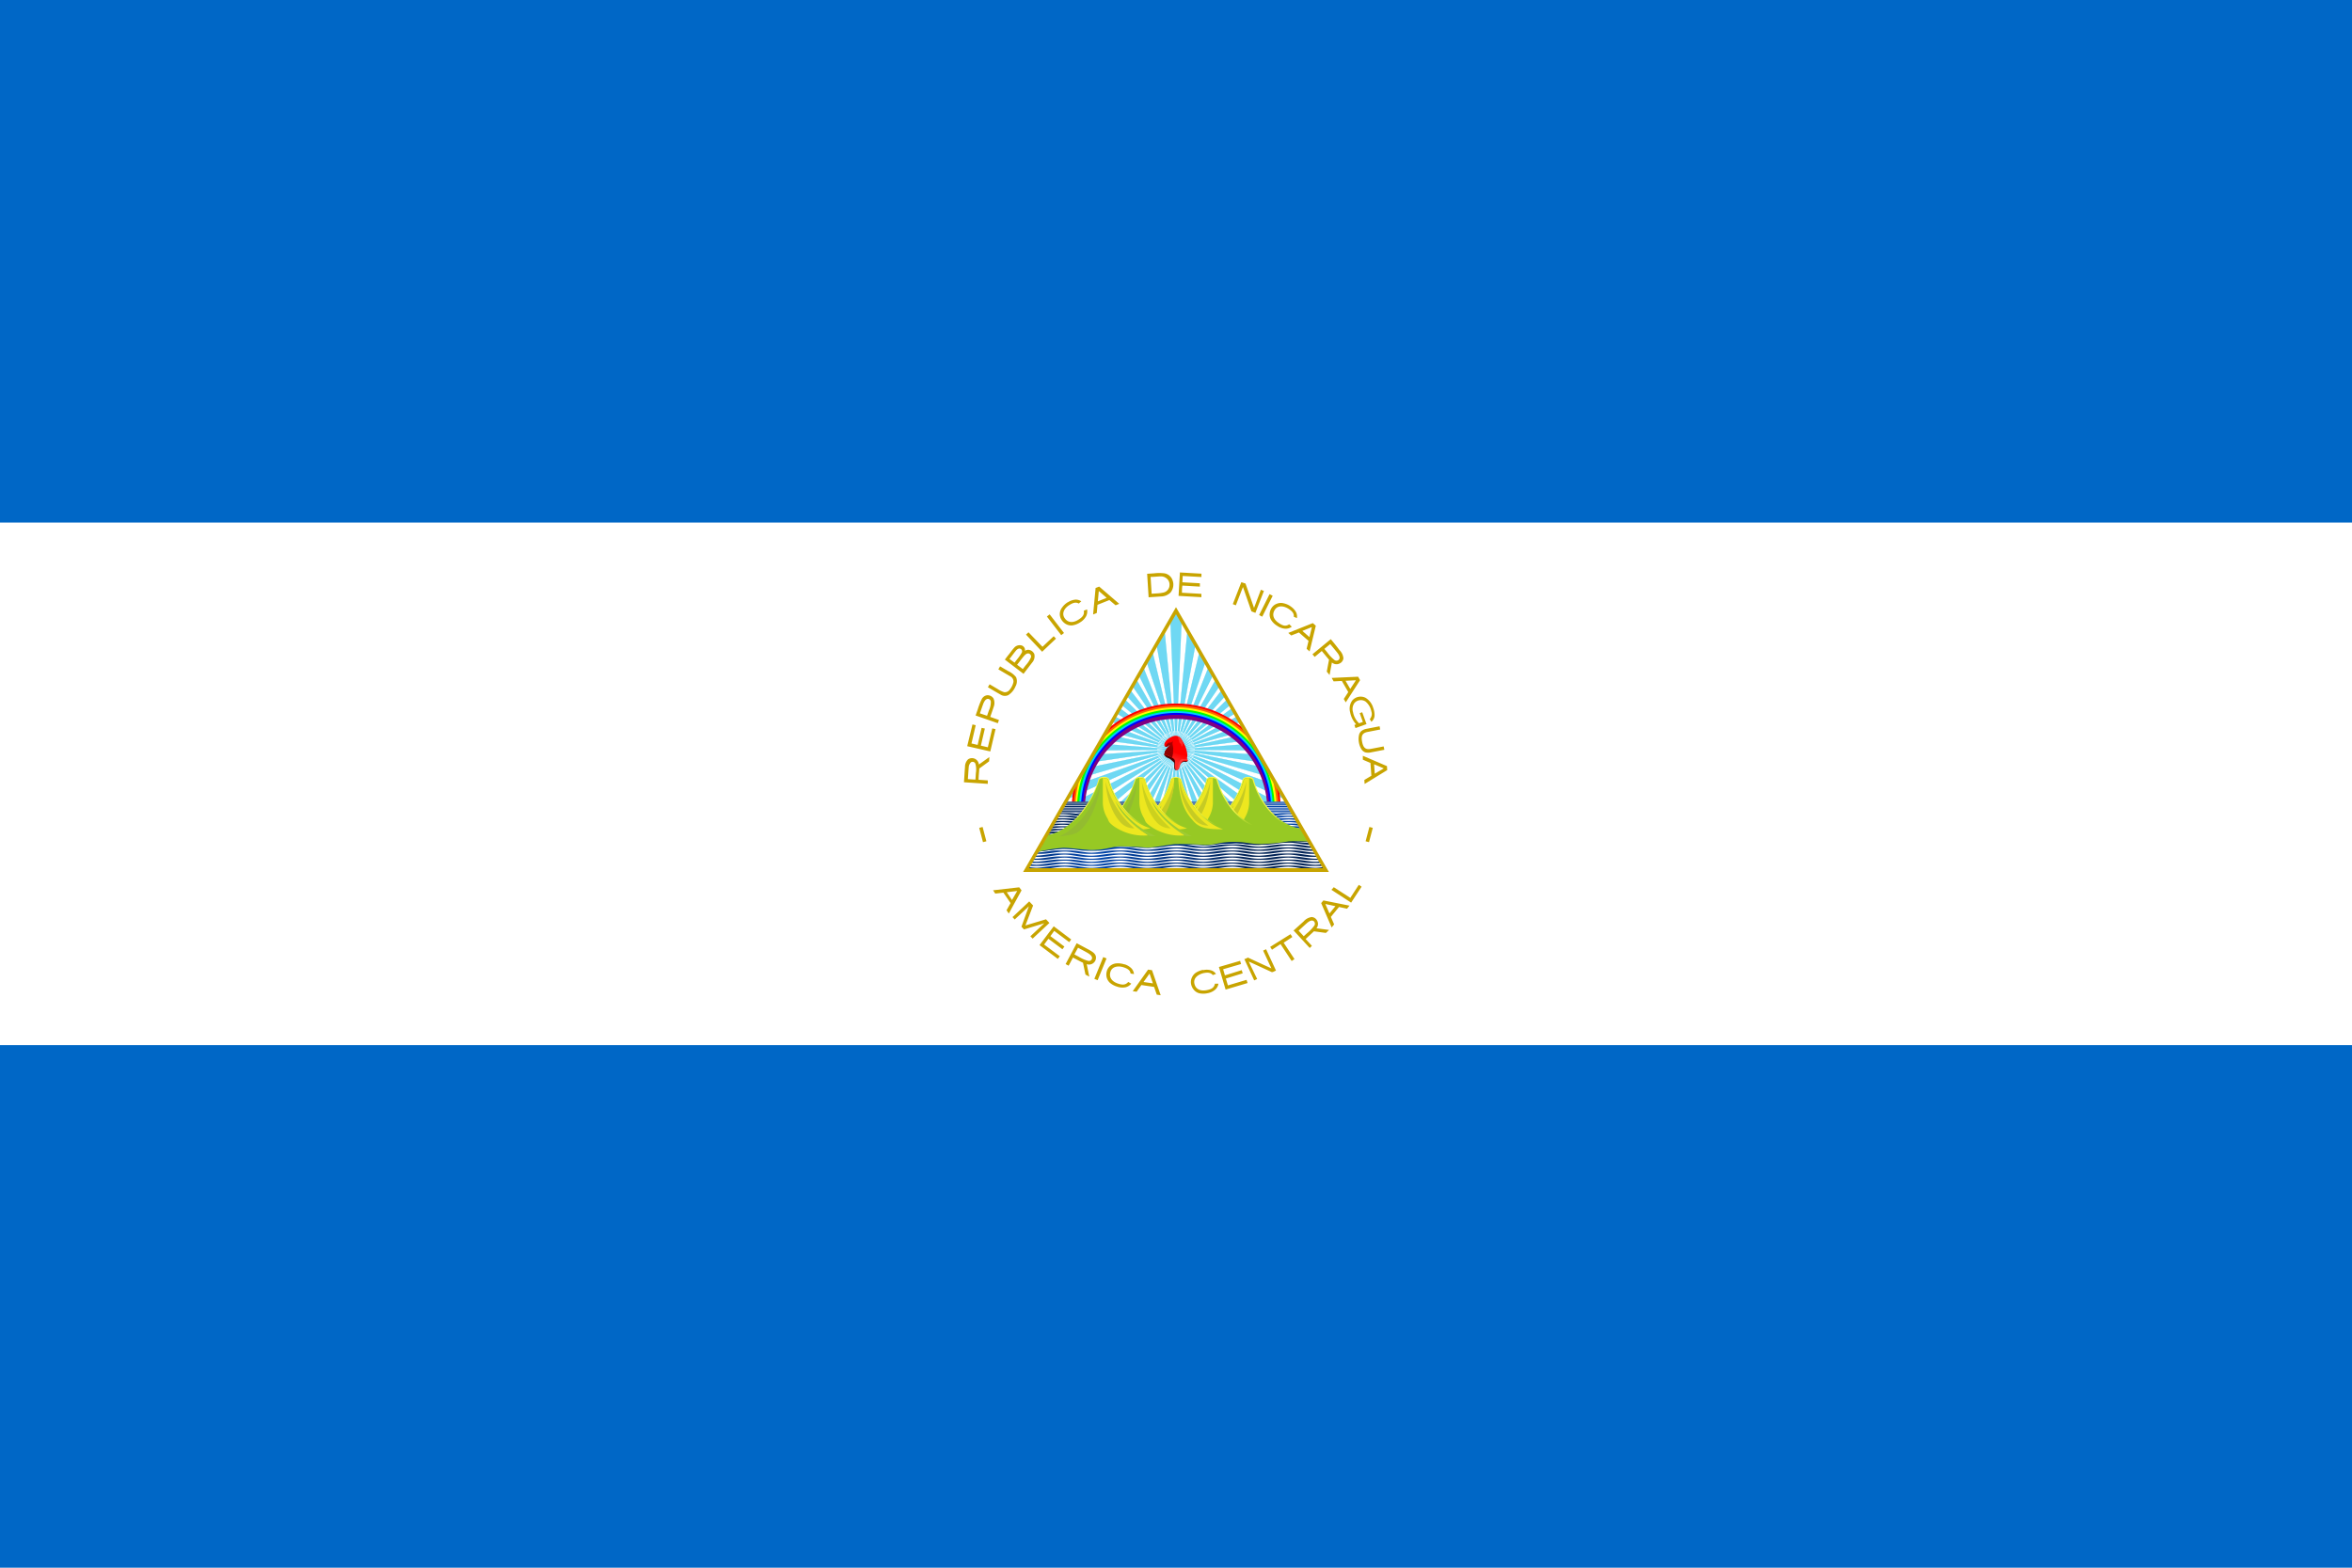 <svg id="Layer_1" data-name="Layer 1" xmlns="http://www.w3.org/2000/svg" xmlns:xlink="http://www.w3.org/1999/xlink" viewBox="0 0 450 300"><defs><style>.cls-1{fill:none;}.cls-2{fill:#0067c6;}.cls-3{fill:#fff;}.cls-4{fill:#c8a400;}.cls-5{clip-path:url(#clip-path);}.cls-10,.cls-11,.cls-12,.cls-13,.cls-14,.cls-15,.cls-16,.cls-17,.cls-18,.cls-19,.cls-20,.cls-21,.cls-22,.cls-23,.cls-24,.cls-25,.cls-26,.cls-27,.cls-28,.cls-29,.cls-30,.cls-31,.cls-32,.cls-6,.cls-7,.cls-8,.cls-9{fill:#17c0eb;stroke:#17c0eb;isolation:isolate;opacity:0.62;}.cls-6{stroke-width:0.06px;}.cls-7{stroke-width:0.06px;}.cls-8{stroke-width:0.06px;}.cls-9{stroke-width:0.06px;}.cls-10{stroke-width:0.06px;}.cls-11{stroke-width:0.06px;}.cls-12{stroke-width:0.06px;}.cls-13{stroke-width:0.06px;}.cls-14{stroke-width:0.06px;}.cls-15{stroke-width:0.06px;}.cls-16{stroke-width:0.06px;}.cls-17{stroke-width:0.06px;}.cls-18{stroke-width:0.06px;}.cls-19{stroke-width:0.06px;}.cls-20{stroke-width:0.06px;}.cls-21{stroke-width:0.06px;}.cls-22{stroke-width:0.06px;}.cls-23{stroke-width:0.06px;}.cls-24{stroke-width:0.06px;}.cls-25{stroke-width:0.06px;}.cls-26{stroke-width:0.06px;}.cls-27{stroke-width:0.06px;}.cls-28{stroke-width:0.06px;}.cls-29{stroke-width:0.06px;}.cls-30{stroke-width:0.06px;}.cls-31{stroke-width:0.06px;}.cls-32{stroke-width:0.06px;}.cls-33{fill:red;}.cls-34{fill:#f60;}.cls-35{fill:#ff0;}.cls-36{fill:lime;}.cls-37{fill:#0cf;}.cls-38{fill:blue;}.cls-39{fill:purple;}.cls-40{fill:#510000;}.cls-41{fill:url(#linear-gradient);}.cls-42{fill:#ff2a2a;}.cls-43{fill:url(#linear-gradient-2);}.cls-44{fill:#910000;}.cls-45{fill:#ff3a3a;}.cls-46{fill:url(#linear-gradient-3);}.cls-47{fill:url(#linear-gradient-4);}.cls-48{fill:url(#linear-gradient-5);}.cls-49{fill:url(#linear-gradient-6);}.cls-50{fill:url(#linear-gradient-7);}.cls-51{fill:url(#linear-gradient-8);}.cls-52{fill:url(#linear-gradient-9);}.cls-53{fill:url(#linear-gradient-10);}.cls-54{fill:url(#linear-gradient-11);}.cls-55{fill:url(#linear-gradient-12);}.cls-56{fill:url(#linear-gradient-13);}.cls-57{fill:#97c924;}.cls-58{fill:#ede71f;}.cls-59{fill:#c6cb24;}.cls-60{fill:#9ecb34;}.cls-61{fill:url(#linear-gradient-14);}.cls-62{fill:url(#linear-gradient-15);}.cls-63{fill:url(#linear-gradient-16);}.cls-64{fill:#93bc30;}.cls-65{fill:#ccd11e;}.cls-66{fill:url(#linear-gradient-17);}.cls-67{fill:url(#linear-gradient-18);}.cls-68{fill:url(#linear-gradient-19);}.cls-69{fill:url(#linear-gradient-20);}.cls-70{fill:url(#linear-gradient-21);}.cls-71{fill:url(#linear-gradient-22);}.cls-72{fill:url(#linear-gradient-23);}.cls-73{fill:url(#linear-gradient-24);}.cls-74{fill:url(#linear-gradient-25);}.cls-75{fill:url(#linear-gradient-26);}.cls-76{fill:url(#linear-gradient-27);}.cls-77{clip-path:url(#clip-path-2);}.cls-78{stroke:#fcd116;stroke-width:126px;}.cls-79{stroke:#000;stroke-width:90px;}</style><clipPath id="clip-path"><polygon class="cls-1" points="225 116.87 196.33 166.52 253.66 166.52 225 116.87"/></clipPath><linearGradient id="linear-gradient" x1="224.76" y1="-2083.18" x2="225.61" y2="-2080.65" gradientTransform="matrix(1, 0, 0, -1, 0, -1938)" gradientUnits="userSpaceOnUse"><stop offset="0" stop-color="#510000"/><stop offset="0.3" stop-color="#8a0000"/><stop offset="1" stop-color="#a00"/></linearGradient><linearGradient id="linear-gradient-2" x1="224.72" y1="-2083.76" x2="225.38" y2="-2082" gradientTransform="matrix(1, 0, 0, -1, 0, -1938)" gradientUnits="userSpaceOnUse"><stop offset="0" stop-color="#ff2a2a"/><stop offset="1" stop-color="red"/></linearGradient><linearGradient id="linear-gradient-3" x1="200.03" y1="-2097.91" x2="285.48" y2="-2097.91" gradientTransform="matrix(1, 0, 0, -1, 0, -1938)" gradientUnits="userSpaceOnUse"><stop offset="0" stop-color="#025"/><stop offset="0.5" stop-color="#04a"/><stop offset="1" stop-color="#025"/></linearGradient><linearGradient id="linear-gradient-4" x1="200.03" y1="-2098.52" x2="285.48" y2="-2098.52" gradientTransform="matrix(1, 0, 0, -1, 0, -1939.11)" xlink:href="#linear-gradient-3"/><linearGradient id="linear-gradient-5" x1="200.03" y1="-2099.14" x2="285.48" y2="-2099.14" gradientTransform="matrix(1, 0, 0, -1, 0, -1940.23)" xlink:href="#linear-gradient-3"/><linearGradient id="linear-gradient-6" x1="200.03" y1="-2099.75" x2="285.48" y2="-2099.75" gradientTransform="matrix(1, 0, 0, -1, 0, -1941.34)" xlink:href="#linear-gradient-3"/><linearGradient id="linear-gradient-7" x1="200.03" y1="-2100.36" x2="285.48" y2="-2100.36" gradientTransform="matrix(1, 0, 0, -1, 0, -1942.46)" xlink:href="#linear-gradient-3"/><linearGradient id="linear-gradient-8" x1="200.03" y1="-2100.98" x2="285.48" y2="-2100.98" gradientTransform="matrix(1, 0, 0, -1, 0, -1943.57)" xlink:href="#linear-gradient-3"/><linearGradient id="linear-gradient-9" x1="200.03" y1="-2101.59" x2="285.48" y2="-2101.59" gradientTransform="matrix(1, 0, 0, -1, 0, -1944.69)" xlink:href="#linear-gradient-3"/><linearGradient id="linear-gradient-10" x1="200.03" y1="-2102.2" x2="285.48" y2="-2102.2" gradientTransform="matrix(1, 0, 0, -1, 0, -1945.8)" xlink:href="#linear-gradient-3"/><linearGradient id="linear-gradient-11" x1="200.03" y1="-2102.82" x2="285.48" y2="-2102.82" gradientTransform="matrix(1, 0, 0, -1, 0, -1946.92)" xlink:href="#linear-gradient-3"/><linearGradient id="linear-gradient-12" x1="200.03" y1="-2092.51" x2="285.48" y2="-2092.51" xlink:href="#linear-gradient-3"/><linearGradient id="linear-gradient-13" x1="237.81" y1="-2093.27" x2="237.81" y2="-2095.94" gradientTransform="matrix(1, 0, 0, -1, 0, -1938)" gradientUnits="userSpaceOnUse"><stop offset="0" stop-color="#f5f549"/><stop offset="1" stop-color="#97c924"/></linearGradient><linearGradient id="linear-gradient-14" x1="246.25" y1="-2093.27" x2="246.25" y2="-2095.94" gradientTransform="matrix(1, 0, 0, -1, -15.34, -1938)" xlink:href="#linear-gradient-13"/><linearGradient id="linear-gradient-15" x1="224.99" y1="-2093.27" x2="224.99" y2="-2095.94" xlink:href="#linear-gradient-13"/><linearGradient id="linear-gradient-16" x1="216.32" y1="-2093.27" x2="216.32" y2="-2095.94" xlink:href="#linear-gradient-13"/><linearGradient id="linear-gradient-17" x1="224.81" y1="-2093.27" x2="224.81" y2="-2095.94" gradientTransform="matrix(1, 0, 0, -1, -15.43, -1938)" xlink:href="#linear-gradient-13"/><linearGradient id="linear-gradient-18" x1="-3495.76" y1="-982.72" x2="-3495.31" y2="-982.72" gradientTransform="matrix(116.2, 0, 0, -5.85, 406394.9, -5586.27)" xlink:href="#linear-gradient-3"/><linearGradient id="linear-gradient-19" x1="-3498.09" y1="-1443.34" x2="-3497.64" y2="-1443.34" gradientTransform="matrix(126.73, 0, 0, -1.52, 443495.11, -2030.75)" xlink:href="#linear-gradient-3"/><linearGradient id="linear-gradient-20" x1="-3498.09" y1="-1443.81" x2="-3497.64" y2="-1443.81" gradientTransform="matrix(126.73, 0, 0, -1.52, 443495.11, -2032.04)" xlink:href="#linear-gradient-3"/><linearGradient id="linear-gradient-21" x1="-3498.09" y1="-1444.27" x2="-3497.64" y2="-1444.27" gradientTransform="matrix(126.73, 0, 0, -1.52, 443495.11, -2033.33)" xlink:href="#linear-gradient-3"/><linearGradient id="linear-gradient-22" x1="-3498.09" y1="-1444.74" x2="-3497.64" y2="-1444.74" gradientTransform="matrix(126.73, 0, 0, -1.52, 443495.11, -2034.62)" xlink:href="#linear-gradient-3"/><linearGradient id="linear-gradient-23" x1="-3498.09" y1="-1445.21" x2="-3497.64" y2="-1445.21" gradientTransform="matrix(126.73, 0, 0, -1.52, 443495.11, -2035.91)" xlink:href="#linear-gradient-3"/><linearGradient id="linear-gradient-24" x1="-3498.09" y1="-1445.67" x2="-3497.64" y2="-1445.67" gradientTransform="matrix(126.73, 0, 0, -1.52, 443495.11, -2037.19)" xlink:href="#linear-gradient-3"/><linearGradient id="linear-gradient-25" x1="-3498.09" y1="-1446.14" x2="-3497.64" y2="-1446.14" gradientTransform="matrix(126.73, 0, 0, -1.52, 443495.11, -2038.48)" xlink:href="#linear-gradient-3"/><linearGradient id="linear-gradient-26" x1="-3498.09" y1="-1446.6" x2="-3497.64" y2="-1446.6" gradientTransform="matrix(126.73, 0, 0, -1.52, 443495.11, -2039.77)" xlink:href="#linear-gradient-3"/><linearGradient id="linear-gradient-27" x1="-3498.09" y1="-1447.07" x2="-3497.64" y2="-1447.07" gradientTransform="matrix(126.73, 0, 0, -1.52, 443495.11, -2041.06)" xlink:href="#linear-gradient-3"/><clipPath id="clip-path-2"><rect class="cls-1" y="320" width="450" height="300"/></clipPath></defs><path class="cls-2" d="M0,0H450V300H0Z"/><path class="cls-3" d="M0,100H450V200H0Z"/><path class="cls-4" d="M184.5,149.7l4.49.3c0-.22,0-.44,0-.66l-1.76-.12c0-.72.1-1.44.14-2.16l1.87-1.36.05-.83-2,1.43a1.36,1.36,0,0,0-.8-1.11,1.33,1.33,0,0,0-1.27.12,2,2,0,0,0-.59,1.45c-.08,1-.13,2-.2,2.94Zm.68-.61c.06-.74.09-1.48.16-2.22a1.45,1.45,0,0,1,.44-1,.57.57,0,0,1,.83.27,3.92,3.92,0,0,1,.1,1.77l-.08,1.28-1.45-.09Zm-.1-6.29,4.39,1,1-4.27-.62-.14L189,143l-1.33-.31.76-3.27-.62-.14-.76,3.27-1.18-.28.81-3.49-.62-.15-1,4.13Zm1.58-5.88,4.25,1.48.22-.62-1.67-.59c.22-.64.45-1.28.66-1.92a2.1,2.1,0,0,0-.06-1.65,1.39,1.39,0,0,0-1.15-.58,1.35,1.35,0,0,0-1.1.8,13,13,0,0,0-.74,1.91l-.41,1.17Zm.82-.41c.23-.64.44-1.29.68-1.92.16-.33.34-.73.73-.84a.57.57,0,0,1,.68.5,3.81,3.81,0,0,1-.37,1.72l-.35,1Zm1.53-5c.8.47,1.6.95,2.4,1.4a1.54,1.54,0,0,0,1.51.11,3.65,3.65,0,0,0,1.37-1.66,2,2,0,0,0,.11-1.78,4.16,4.16,0,0,0-1.5-1.15l-1.56-.91-.33.57,2.29,1.34a1.1,1.1,0,0,1,.6,1.07,3.33,3.33,0,0,1-.67,1.42,1.15,1.15,0,0,1-1.11.54,4.83,4.83,0,0,1-1.25-.61l-1.53-.9-.33.56Zm3.24-5.29,3.58,2.73c.55-.72,1.1-1.45,1.66-2.17a1.8,1.8,0,0,0,.4-1.62,1.38,1.38,0,0,0-1.16-.82,1.18,1.18,0,0,0-.63.21.92.92,0,0,0-.71-1.05A1.39,1.39,0,0,0,194,124c-.42.45-.76,1-1.14,1.43l-.58.76Zm.91-.14c.42-.53.81-1.09,1.25-1.61.2-.22.53-.48.85-.31a.54.54,0,0,1,.22.75,8.37,8.37,0,0,1-.88,1.26l-.49.64-1-.73Zm1.45,1.12c.44-.56.85-1.13,1.31-1.67.23-.24.52-.55.89-.48a.59.59,0,0,1,.44.74,5.54,5.54,0,0,1-1,1.52l-.56.73-1.11-.84Zm1.69-5.76,3.09,3.28,2.65-2.51-.44-.46-2.12,2,0,.05,0,0L196.78,121Zm4-3.46,2.74,3.57.53-.42-2.74-3.56Zm4-2.74a3.67,3.67,0,0,0-1.08,1,2.14,2.14,0,0,0-.45,1.18,2.06,2.06,0,0,0,.33,1.2,2.44,2.44,0,0,0,.89.83,2.07,2.07,0,0,0,1.21.22,3.69,3.69,0,0,0,1.47-.58,3.11,3.11,0,0,0,1.12-1.14,2,2,0,0,0,.19-1.33l-.62.25c.16.9-.42,1.33-1.07,1.74-1,.62-2,.58-2.61-.35s0-1.92.92-2.48c.61-.38,1.22-.64,1.79-.28l.49-.43a1.82,1.82,0,0,0-1.15-.32,3.14,3.14,0,0,0-1.43.51Zm5.31-2.65-.47,5,.7-.28.14-1.57h0l2.27-.91,1.19,1,.7-.28-3.84-3.3-.7.28Zm.62.51,1.5,1.3-1.68.68.18-2Zm9.25-3.29.28,4.49,2.43-.16a2.64,2.64,0,0,0,1.76-.75,2.39,2.39,0,0,0,.4-2.33,2,2,0,0,0-1.52-1.34,8.52,8.52,0,0,0-2.08,0l-1.27.08Zm.69.59c.65,0,1.29-.09,1.94-.1a1.66,1.66,0,0,1,1,.32,1.52,1.52,0,0,1,.65,1.4,1.5,1.5,0,0,1-1.1,1.36,7.53,7.53,0,0,1-1.06.16l-1.26.08-.2-3.22Zm5.58-.86-.26,4.49,4.37.25,0-.64-3.72-.21c0-.45,0-.91.08-1.37l3.35.2,0-.64-3.35-.19.06-1.21,3.59.2,0-.64-4.23-.24Zm11.75,1.87-1.63,4.2.58.23,1.29-3.33.07-.17.07.19,1.55,4.46.76.29,1.63-4.19-.58-.23L240,116.15l-.07.17-.07-.19-1.56-4.46Zm6,2.6-2,4-.6-.31,2-4Zm3.4,2a3.72,3.72,0,0,0-1.34-.57,2.13,2.13,0,0,0-1.26.09,2,2,0,0,0-1,.79,2.32,2.32,0,0,0-.38,1.16,2,2,0,0,0,.3,1.19,3.53,3.53,0,0,0,1.14,1.09,3.07,3.07,0,0,0,1.5.55,1.94,1.94,0,0,0,1.29-.38l-.49-.47c-.74.53-1.38.18-2-.24-1-.67-1.35-1.58-.76-2.52s1.76-.75,2.63-.2c.61.4,1.1.84,1,1.52l.6.26a1.83,1.83,0,0,0-.19-1.18,3.21,3.21,0,0,0-1.06-1.09Zm4.28,3.23-4.7,1.88.57.49,1.46-.58h0l1.85,1.61-.37,1.52.57.5,1.19-4.92-.57-.5ZM251,120l-.47,1.92-1.36-1.19L251,120Zm3.58,2.34-3.47,2.86.42.51,1.36-1.13c.47.56.92,1.12,1.39,1.67-.15.76-.29,1.52-.43,2.27l.53.65.45-2.4a1.29,1.29,0,0,0,1.42.22,1.26,1.26,0,0,0,.78-1,2.5,2.5,0,0,0-.75-1.58C255.75,123.69,255.19,123,254.62,122.32Zm-.08.91c.49.6,1,1.19,1.47,1.8.21.32.48.77.23,1.14a.63.63,0,0,1-.92.08,7.29,7.29,0,0,1-1.34-1.43l-.55-.67,1.11-.92Zm5.35,6.25-5.06.23.37.66,1.57-.08h0l1.23,2.13-.86,1.32.38.65,2.74-4.25-.37-.66Zm-.43.68-1.08,1.66-.9-1.56,2-.1Zm3.31,5.28a3.33,3.33,0,0,0-1.47-1.93,2.11,2.11,0,0,0-2.54.52,2.67,2.67,0,0,0-.41,2.23,4.72,4.72,0,0,0,1.16,2.33l-.34.12.21.6,2.11-.76-.82-2.27-.48.17.6,1.68-.72.26a3.9,3.9,0,0,1-1.16-2.14,1.94,1.94,0,0,1,.31-1.78,1.63,1.63,0,0,1,2.07-.25,3.25,3.25,0,0,1,1.13,1.91,1.46,1.46,0,0,1-.26,1.41c-.1.08.06.18.09.27l.17.29a1.59,1.59,0,0,0,.61-1.26,4,4,0,0,0-.26-1.4Zm1.29,3.51-2.51.49a2.23,2.23,0,0,0-1.05.44,1.39,1.39,0,0,0-.46.84,3.51,3.51,0,0,0,0,1.35v0a3.52,3.52,0,0,0,.47,1.27,1.42,1.42,0,0,0,.73.61,2.39,2.39,0,0,0,1.14,0l2.52-.49-.13-.64-2.45.47c-1.11.22-1.48-.36-1.67-1.35v0c-.2-1-.07-1.66,1-1.88l2.46-.48-.13-.64Zm1.39,7.66-4.66-2,0,.75,1.45.62h0l.18,2.45-1.35.81.06.76,4.32-2.65-.05-.75Zm-.68.43-1.7,1-.13-1.81,1.83.78ZM188,158.25l-.65.17.72,2.74.65-.17Zm74,0,.65.17-.72,2.74-.65-.17ZM195,169.8l-5,.57.42.63,1.56-.18h0l1.37,2-.77,1.37.43.63,2.44-4.44Zm-.38.7-1,1.73-1-1.49Zm2.3,2-3.2,3,.42.46,2.71-2.53-1.42,3.91.49.52,3.88-1.18-2.66,2.49.43.45,3.21-3-.65-.7-3.94,1.18,1.47-3.82Zm4.68,4.77-2.71,3.59,3.5,2.64.38-.51-3-2.24.82-1.1,2.68,2,.38-.51-2.68-2,.73-1,2.87,2.15.38-.51-3.38-2.55Zm4.4,3.22-2.12,4,.58.31.83-1.56c.64.34,1.27.69,1.92,1,.15.75.31,1.51.47,2.26l.73.39-.49-2.39a1.3,1.3,0,0,0,1.4-.33,1.28,1.28,0,0,0,.34-1.19c-.16-.58-.74-.89-1.22-1.18l-2.44-1.3Zm.28.88c.67.37,1.37.71,2,1.1.31.21.7.5.66.92a.6.6,0,0,1-.76.48,6.71,6.71,0,0,1-1.8-.79l-.82-.44.69-1.27Zm4.8,1.78-1.7,4.17.63.25,1.7-4.16Zm4.06,1.4a3.89,3.89,0,0,0-1.44-.2,2.16,2.16,0,0,0-1.2.41,2,2,0,0,0-.71,1,2.37,2.37,0,0,0-.07,1.21,2.13,2.13,0,0,0,.6,1.07,3.7,3.7,0,0,0,1.39.76,3.08,3.08,0,0,0,1.59.14,2,2,0,0,0,1.14-.7l-.58-.33c-.59.7-1.29.53-2,.3-1.13-.39-1.73-1.18-1.4-2.24s1.51-1.18,2.49-.87c.69.23,1.28.52,1.36,1.2l.65.1a1.85,1.85,0,0,0-.49-1.09,3.15,3.15,0,0,0-1.31-.78Zm4.52,1-2.94,4.13.75.1.91-1.28h0l2.43.36.51,1.48.75.11-1.66-4.79Zm.28.76.64,1.87-1.79-.26,1.15-1.61Zm10.27-.72a4,4,0,0,0-1.36.52,2.15,2.15,0,0,0-.83,1,2,2,0,0,0-.13,1.23,2.34,2.34,0,0,0,.54,1.09,2,2,0,0,0,1,.64,3.65,3.65,0,0,0,1.58,0,3.08,3.08,0,0,0,1.46-.66,1.91,1.91,0,0,0,.65-1.17h-.67c-.17.9-.86,1.1-1.62,1.25-1.17.21-2.08-.18-2.31-1.27s.74-1.76,1.75-2c.71-.14,1.37-.16,1.77.38l.61-.23a1.77,1.77,0,0,0-1-.7,3,3,0,0,0-1.52,0Zm3-.54,1.28,4.32,4.2-1.25-.19-.61-3.57,1.06-.39-1.31,3.22-1-.18-.61-3.22,1-.34-1.17,3.43-1-.18-.61Zm4.86-1.53,1.89,4.09.57-.26L238.91,184c1.46.66,2.91,1.34,4.36,2,.1.08.19,0,.29,0l.57-.27-1.89-4.08-.57.26,1.58,3.4c-1.5-.67-3-1.37-4.48-2.06l-.74.34Zm4.95-2.32.35.54,1.61-1.06.06,0,0,.05,2.09,3.17.54-.36-2.09-3.17,0,0,.07,0,1.61-1.06-.35-.54Zm4.52-3.1,3.05,3.31L251,181l-1.2-1.3c.53-.5,1.07-1,1.59-1.48l2.29.31.61-.57-2.42-.32a1.29,1.29,0,0,0,.15-1.43,1.26,1.26,0,0,0-1.06-.72,2.47,2.47,0,0,0-1.54.84l-2,1.8Zm.92,0c.57-.52,1.13-1.06,1.72-1.56.3-.23.74-.52,1.12-.3a.64.64,0,0,1,.14.92,7.61,7.61,0,0,1-1.36,1.42l-.64.58Zm4.32-5.27,2,4.65.48-.58-.63-1.44h0l1.56-1.9,1.53.34.48-.59-5-1-.48.58Zm.79.16,1.93.42-1.14,1.39-.79-1.81Zm1.17-2.71,3.77,2.45,2-3.05-.54-.35-1.59,2.44,0,.07,0,0-3.19-2.06Z"/><g class="cls-5"><path class="cls-3" d="M225,116.88l-14.17,24.54-6.93,12h42.21L239.48,142,225,116.88Z"/><g id="d"><g id="c"><path class="cls-6" d="M225,116.88l-1.06,1.84L225,143.46l1.06-24.74Z"/><path class="cls-3" d="M225,139.86h-.06l.06,1.4.06-1.4Z"/></g><g id="c-2" data-name="c"><path class="cls-7" d="M250.28,135.25l-2.08-.44L225,143.46l23.86-6.64Z"/><path class="cls-3" d="M228.42,142.35l0-.06-1.31.49,1.35-.37Z"/></g><g id="c-3" data-name="c"><path class="cls-8" d="M240.62,165l-.22-2.11L225,143.46l13.68,20.64Z"/><path class="cls-3" d="M227.11,146.37l0,0-.87-1.09.77,1.16Z"/></g><g id="c-4" data-name="c"><path class="cls-8" d="M209.38,165l1.94-.86L225,143.46l-15.4,19.39Z"/><path class="cls-3" d="M222.89,146.37l.05,0,.77-1.16-.87,1.09Z"/></g><g id="c-5" data-name="c"><path class="cls-7" d="M199.72,135.25l1.42,1.57L225,143.46l-23.2-8.65Z"/><path class="cls-3" d="M221.58,142.35l0,.06,1.35.37-1.31-.49Z"/></g></g><g id="d-2" data-name="d"><g id="c-6" data-name="c"><path class="cls-9" d="M228.7,117.14l-1.31,1.67L225,143.46l4.49-24.35Z"/><path class="cls-3" d="M225.5,139.9h-.06l-.13,1.4.25-1.38Z"/></g><g id="c-7" data-name="c"><path class="cls-10" d="M251.17,138.85l-2-.73L225,143.46l24.55-3.25Z"/><path class="cls-3" d="M228.54,142.84v-.06l-1.37.3,1.39-.18Z"/></g><g id="c-8" data-name="c"><path class="cls-11" d="M237.48,166.93l.07-2.12L225,143.46l10.68,22.34Z"/><path class="cls-3" d="M226.69,146.64l.05,0L226,145.4l.6,1.26Z"/></g><g id="c-9" data-name="c"><path class="cls-11" d="M206.54,162.58l2-.59L225,143.46l-17.95,17.06Z"/><path class="cls-3" d="M222.5,146.05l.05,0,.93-1.05-1,1Z"/></g><g id="c-10" data-name="c"><path class="cls-10" d="M201.11,131.81l1.19,1.76,22.7,9.89-21.77-11.8Z"/><path class="cls-3" d="M221.77,141.88l0,.06,1.29.56-1.23-.67Z"/></g></g><g id="d-3" data-name="d"><g id="c-11" data-name="c"><path class="cls-12" d="M232.33,117.91l-1.53,1.48L225,143.46,232.84,120Z"/><path class="cls-3" d="M226,140h-.06l-.32,1.36.44-1.33Z"/></g><g id="c-12" data-name="c"><path class="cls-13" d="M251.56,142.53l-1.87-1L225,143.46l24.76.2Z"/><path class="cls-3" d="M228.59,143.33v-.06l-1.4.11h1.41Z"/></g><g id="c-13" data-name="c"><path class="cls-14" d="M234.09,168.43l.37-2.08L225,143.46l7.47,23.61Z"/><path class="cls-3" d="M226.23,146.84l.06,0-.54-1.3.42,1.34Z"/></g><g id="c-14" data-name="c"><path class="cls-14" d="M204.06,159.82l2.1-.29L225,143.46l-20.15,14.4Z"/><path class="cls-3" d="M222.17,145.67l0,.05,1.07-.91-1.14.82Z"/></g><g id="c-15" data-name="c"><path class="cls-13" d="M203,128.6l.93,1.91,21.1,13-19.92-14.71Z"/><path class="cls-3" d="M222,141.45l0,.05,1.19.73-1.13-.83Z"/></g></g><g id="d-4" data-name="d"><g id="c-16" data-name="c"><path class="cls-15" d="M235.81,119.18l-1.72,1.25-9.09,23,11-22.17Z"/><path class="cls-3" d="M226.46,140.17l-.05,0-.52,1.3.63-1.25Z"/></g><g id="c-17" data-name="c"><path class="cls-16" d="M251.43,146.24,249.72,145,225,143.46l24.49,3.64Z"/><path class="cls-3" d="M228.58,143.84v-.06l-1.4-.09,1.39.21Z"/></g><g id="c-18" data-name="c"><path class="cls-17" d="M230.53,169.46l.65-2-6.18-24,4.11,24.42Z"/><path class="cls-3" d="M225.75,147l.06,0-.35-1.35.23,1.38Z"/></g><g id="c-19" data-name="c"><path class="cls-17" d="M202,156.75h2.13L225,143.46l-22,11.45Z"/><path class="cls-3" d="M221.89,145.26l0,.05,1.18-.75-1.24.65Z"/></g><g id="c-20" data-name="c"><path class="cls-16" d="M205.25,125.68l.66,2L225,143.46l-17.67-17.34Z"/><path class="cls-3" d="M222.33,141.05l0,0,1.08.89-1-1Z"/></g></g><g id="d-5" data-name="d"><g id="c-21" data-name="c"><path class="cls-18" d="M239.08,120.92l-1.87,1L225,143.46,239,123Z"/><path class="cls-3" d="M226.91,140.41l-.06,0-.69,1.22.8-1.16Z"/></g><g id="c-22" data-name="c"><path class="cls-19" d="M250.79,149.89l-1.53-1.47-24.26-5,23.75,7Z"/><path class="cls-3" d="M228.49,144.33v-.06l-1.37-.28,1.34.4Z"/></g><g id="c-23" data-name="c"><path class="cls-20" d="M226.85,170l.93-1.9L225,143.46l.67,24.75Z"/><path class="cls-3" d="M225.25,147.05h.06l-.16-1.39,0,1.4Z"/></g><g id="c-24" data-name="c"><path class="cls-20" d="M200.36,153.42l2.1.29L225,143.46l-23.34,8.28Z"/><path class="cls-3" d="M221.67,144.81l0,.05,1.28-.58-1.33.47Z"/></g><g id="c-25" data-name="c"><path class="cls-19" d="M207.92,123.1l.37,2.09L225,143.46l-15.09-19.63Z"/><path class="cls-3" d="M222.69,140.71l-.05,0,1,1-.85-1.11Z"/></g></g><g id="d-6" data-name="d"><g id="c-26" data-name="c"><path class="cls-21" d="M242.08,123.1l-2,.73L225,143.46l16.72-18.27Z"/><path class="cls-3" d="M227.31,140.71l0,0-.86,1.11,1-1Z"/></g><g id="c-27" data-name="c"><path class="cls-22" d="M249.64,153.42l-1.3-1.68L225,143.46l22.54,10.25Z"/><path class="cls-3" d="M228.33,144.81l0-.06-1.32-.47,1.27.58Z"/></g><g id="c-28" data-name="c"><path class="cls-23" d="M223.15,170l1.18-1.76.67-24.75-2.78,24.61Z"/><path class="cls-3" d="M224.75,147.05h.06l0-1.4-.16,1.39Z"/></g><g id="c-29" data-name="c"><path class="cls-23" d="M199.21,149.89l2,.58,23.75-7-24.26,5Z"/><path class="cls-3" d="M221.51,144.33l0,.06,1.34-.4-1.37.28Z"/></g><g id="c-30" data-name="c"><path class="cls-22" d="M210.92,120.92,211,123l14,20.42-12.21-21.54Z"/><path class="cls-3" d="M223.09,140.41l-.05,0,.8,1.16-.69-1.22Z"/></g></g><g id="d-7" data-name="d"><g id="c-31" data-name="c"><path class="cls-24" d="M244.75,125.68l-2.07.44L225,143.46l19.1-15.77Z"/><path class="cls-3" d="M227.67,141.05l0,0-1,1,1.08-.89Z"/></g><g id="c-32" data-name="c"><path class="cls-25" d="M248,156.75,247,154.91l-22-11.45,20.9,13.29Z"/><path class="cls-3" d="M228.12,145.26l0,0-1.24-.65,1.18.75Z"/></g><g id="c-33" data-name="c"><path class="cls-26" d="M219.47,169.46l1.42-1.58L225,143.46l-6.18,24Z"/><path class="cls-3" d="M224.25,147h.06l.23-1.38-.35,1.35Z"/></g><g id="c-34" data-name="c"><path class="cls-26" d="M198.57,146.24l1.94.86L225,143.46,200.29,145Z"/><path class="cls-3" d="M221.42,143.84v.06l1.39-.21-1.4.09Z"/></g><g id="c-35" data-name="c"><path class="cls-25" d="M214.19,119.18l-.22,2.11,11,22.17-9.09-23Z"/><path class="cls-3" d="M223.54,140.17l-.06,0,.63,1.25-.52-1.3Z"/></g></g><g id="d-8" data-name="d"><g id="c-36" data-name="c"><path class="cls-27" d="M247,128.6l-2.11.15L225,143.46l21.1-13Z"/><path class="cls-3" d="M228,141.45l0,0-1.13.83,1.19-.73Z"/></g><g id="c-37" data-name="c"><path class="cls-28" d="M245.94,159.82l-.79-2L225,143.46l18.84,16.07Z"/><path class="cls-3" d="M227.83,145.67l0,0-1.14-.82,1.07.91Z"/></g><g id="c-38" data-name="c"><path class="cls-29" d="M215.91,168.43l1.63-1.36L225,143.46l-9.46,22.89Z"/><path class="cls-3" d="M223.77,146.84l.06,0,.42-1.34-.54,1.3Z"/></g><g id="c-39" data-name="c"><path class="cls-29" d="M198.44,142.53l1.8,1.13,24.76-.2-24.69-1.92Z"/><path class="cls-3" d="M221.41,143.33v.06h1.4l-1.4-.11Z"/></g><g id="c-40" data-name="c"><path class="cls-28" d="M217.67,117.91l-.51,2.06L225,143.46l-5.8-24.07Z"/><path class="cls-3" d="M224,140l-.06,0,.45,1.33-.33-1.36Z"/></g></g><g id="d-9" data-name="d"><g id="c-41" data-name="c"><path class="cls-30" d="M248.89,131.81l-2.12-.15L225,143.46l22.7-9.89Z"/><path class="cls-3" d="M228.23,141.88l0,0-1.24.67,1.29-.56Z"/></g><g id="c-42" data-name="c"><path class="cls-31" d="M243.46,162.58l-.51-2.06L225,143.46,241.42,162Z"/><path class="cls-3" d="M227.5,146.05l0-.05-1-1,.92,1.05Z"/></g><g id="c-43" data-name="c"><path class="cls-32" d="M212.52,166.93l1.8-1.13L225,143.46l-12.55,21.35Z"/><path class="cls-3" d="M223.31,146.64l.06,0,.6-1.26-.71,1.21Z"/></g><g id="c-44" data-name="c"><path class="cls-32" d="M198.83,138.85l1.62,1.36L225,143.46l-24.18-5.34Z"/><path class="cls-3" d="M221.46,142.84v.06l1.39.18-1.37-.3Z"/></g><g id="c-45" data-name="c"><path class="cls-31" d="M221.3,117.14l-.79,2L225,143.46l-2.39-24.65Z"/><path class="cls-3" d="M224.5,139.9h-.06l.25,1.38-.13-1.4Z"/></g></g><path class="cls-33" d="M225,134.63a19.89,19.89,0,0,0-13,4.84l-6.59,11.43a20.08,20.08,0,0,0-.34,3.71h2.27a17.7,17.7,0,1,1,35.4,0H245a19.77,19.77,0,0,0-.34-3.71L238,139.47A19.89,19.89,0,0,0,225,134.63Z"/><path class="cls-34" d="M225,135a19.57,19.57,0,0,0-13.63,5.51L206,149.89a19.74,19.74,0,0,0-.58,4.72h1.92a17.7,17.7,0,1,1,35.4,0h1.92a19.53,19.53,0,0,0-.58-4.74l-5.41-9.36A19.57,19.57,0,0,0,225,135Z"/><path class="cls-35" d="M225,135.36a19.19,19.19,0,0,0-14.37,6.44l-3.93,6.79a19.58,19.58,0,0,0-.95,6h1.55a17.7,17.7,0,1,1,35.4,0h1.55a19.35,19.35,0,0,0-.95-6l-3.93-6.79A19.19,19.19,0,0,0,225,135.36Z"/><path class="cls-36" d="M225,135.71a18.88,18.88,0,0,0-15.71,8.4L208,146.3a18.87,18.87,0,0,0-1.93,8.31h1.2a17.7,17.7,0,1,1,35.4,0h1.2a18.78,18.78,0,0,0-1.93-8.29l-1.28-2.23A18.87,18.87,0,0,0,225,135.71Z"/><path class="cls-37" d="M225,136.08a18.53,18.53,0,0,0-18.53,18.53h.83a17.7,17.7,0,1,1,35.4,0h.83A18.53,18.53,0,0,0,225,136.08Z"/><path class="cls-38" d="M225,136.43a18.17,18.17,0,0,0-18.17,18.18h.61a17.56,17.56,0,0,1,35.12,0h.62A18.18,18.18,0,0,0,225,136.43Z"/><path class="cls-39" d="M225,136.8a17.81,17.81,0,0,0-17.81,17.81v.33h.36v-.33a17.46,17.46,0,0,1,34.91,0c0,.11,0,.22,0,.33h.36v-.33A17.81,17.81,0,0,0,225,136.8Z"/><path class="cls-40" d="M225.18,144.66c-.29-.06-.55-.22-.8-.27a1,1,0,0,0-.33.93c.12.06.14.16.4.39s.22.35.2.88c0,.23,0,.71.26.76s.42-.16.49-.52a2.13,2.13,0,0,1,.32-.77c.14-.83-.09-1.13-.54-1.4Z"/><path class="cls-33" d="M223.73,142.59c-.27,0-.69.45-.88.21a.66.66,0,0,1,0-.63,2.23,2.23,0,0,1,1-1c1.07-.63,1.75-.43,2.28.48a5.76,5.76,0,0,1,1,2.42c0,.22.13.63-.07.83-.6.63-2.06-.64-2.92-.44-.29.07-.62.28-.89.1s0-.45.12-.59a2.27,2.27,0,0,0,.62-1.42c0-.2,0,.08-.23.09Z"/><path class="cls-41" d="M223.62,142.15c-.49.2-.44.48-.68.71a.52.52,0,0,0,.61-.13,1.24,1.24,0,0,1,.31-.17,3,3,0,0,0-.31.31,2.31,2.31,0,0,0-.6.83,2,2,0,0,0-.17.8,1.24,1.24,0,0,0,.7.56c.91.36,1.09,1.1,2,1.1.72,0,.61-.48,1.19-.38s.77-.31.28-.55a6.35,6.35,0,0,0-2.42,0,10.2,10.2,0,0,1-.06-2c-.05-.79-.28-.84,0-1.48-.26.4-.58.33-.9.37Z"/><path class="cls-42" d="M225.42,140.91a.94.94,0,0,0,0,.27c0,.15.08.31.12.45s.07.26.11.41.18.23.31.33,0,.46.14.48.22-.48.22-.56a1.38,1.38,0,0,0,0-.29c-.06-.14-.13-.27-.19-.4h0a.6.6,0,0,0-.09-.15,1.82,1.82,0,0,0-.35-.39l0,0-.12-.08-.09-.05Z"/><path class="cls-43" d="M225.56,144.33c-.32-.09-.64-.25-.91-.33-.54-.16-1.12-.51-1.52-.36-.14.06-.13.2-.17.41s-.27.59-.07.47,1.12.33,1.4.5a1.11,1.11,0,0,1,.48.46,3,3,0,0,1,0,1c0,.26.06.83.31.9s.49-.15.59-.55A3,3,0,0,1,226,146a.83.83,0,0,1,.6-.38c.25-.05.62.2.62-.1s-.17-.38-.1-.65-.18-.17-.38-.26c-.46-.14-.88-.19-1.21-.27Z"/><path class="cls-44" d="M224.26,145c-.14-.08-1-.67-1.37-.49-.1.06-.14,0-.14-.11a1.93,1.93,0,0,1,.08-.39,1.06,1.06,0,0,1,.23-.48c.31-.26,1,.26,1.4.4,0,.2-.21,1.06-.2,1.07Z"/><path class="cls-45" d="M225.79,146.11c.42-.72.68-.63,1.18-.62.17,0,.21-.14.18-.3-.13.28-.75,0-1.09.12-.71.31-.58,1.7-.91,1.83.35.3.5-.78.64-1Z"/><path class="cls-3" d="M203.9,153.44l-4.48,7.76h51.17l-4.48-7.76Z"/><g id="i"><path id="h" class="cls-46" d="M202.37,159.61a17.72,17.72,0,0,0-2.12.16l-.22.38c1.09-.09,2.11-.29,3.21-.32,1.48,0,2.83.38,4.41.38.68,0,1.36,0,2,0,1.58,0,2.92-.34,4.4-.38s2.84.38,4.42.38c.68,0,1.43,0,2,0,1.58,0,2.92-.34,4.4-.38s2.82.38,4.39.38c.69,0,1.37,0,2.05,0,1.57,0,2.92-.34,4.4-.38s2.83.38,4.41.38c.68,0,1.36,0,2,0,1.58,0,2.92-.34,4.4-.38,1.15,0,2.21.24,3.37.33l-.23-.4a15.58,15.58,0,0,0-2-.15c-.69,0-1.37,0-2.05,0-1.57,0-2.91.34-4.39.38s-2.83-.38-4.4-.38c-.69,0-1.37,0-2,0-1.58,0-2.92.34-4.41.38s-2.82-.38-4.4-.38c-.68,0-1.37,0-2,0-1.58,0-2.92.34-4.4.38s-2.82-.38-4.39-.38c-.69,0-1.37,0-2,0-1.58,0-2.92.34-4.4.38s-2.83-.38-4.41-.38c-.68,0-1.37,0-2,0Z"/><path id="h-2" data-name="h" class="cls-47" d="M202.37,159.11a17.72,17.72,0,0,0-2.12.16l-.22.38c1.09-.09,2.11-.29,3.21-.32,1.48,0,2.83.38,4.41.38.68,0,1.36,0,2,0,1.58,0,2.92-.34,4.4-.38s2.84.38,4.42.38c.68,0,1.43,0,2,0,1.58,0,2.92-.34,4.4-.38s2.82.38,4.39.38c.69,0,1.37,0,2.05,0,1.57,0,2.92-.34,4.4-.38s2.83.38,4.41.38c.68,0,1.36,0,2,0,1.58,0,2.92-.34,4.4-.38,1.15,0,2.21.24,3.37.33l-.23-.4a15.58,15.58,0,0,0-2-.15c-.69,0-1.37,0-2.05,0-1.57,0-2.91.34-4.39.38s-2.83-.38-4.4-.38c-.69,0-1.37,0-2,0-1.58,0-2.92.34-4.41.38s-2.82-.38-4.4-.38c-.68,0-1.37,0-2,0-1.58,0-2.92.34-4.4.38s-2.82-.38-4.39-.38c-.69,0-1.37,0-2,0-1.58,0-2.92.34-4.4.38s-2.83-.38-4.41-.38c-.68,0-1.37,0-2,0Z"/><path id="h-3" data-name="h" class="cls-48" d="M202.37,158.61a17.72,17.72,0,0,0-2.12.16l-.22.38c1.09-.1,2.11-.29,3.21-.32,1.48,0,2.83.37,4.41.37.68,0,1.36,0,2,0,1.58,0,2.92-.33,4.4-.37s2.84.37,4.42.37c.68,0,1.43,0,2,0,1.58,0,2.92-.33,4.4-.37s2.82.37,4.39.37c.69,0,1.37,0,2.05,0,1.57,0,2.92-.33,4.4-.37s2.83.37,4.41.37c.68,0,1.36,0,2,0,1.58,0,2.92-.33,4.4-.37,1.15,0,2.21.23,3.37.33l-.23-.41a17.73,17.73,0,0,0-2-.14c-.69,0-1.37,0-2.05,0-1.57,0-2.91.34-4.39.37s-2.83-.37-4.4-.37c-.69,0-1.37,0-2,0-1.58,0-2.92.34-4.41.37s-2.82-.37-4.4-.37c-.68,0-1.37,0-2,0-1.58,0-2.92.34-4.4.37s-2.82-.37-4.39-.37c-.69,0-1.37,0-2,0-1.58,0-2.92.34-4.4.37s-2.83-.37-4.41-.37c-.68,0-1.37,0-2,0Z"/></g><g id="i-2" data-name="i"><path id="h-4" data-name="h" class="cls-49" d="M202.37,158.11a15.87,15.87,0,0,0-2.12.16l-.22.38c1.09-.1,2.11-.29,3.21-.32,1.48,0,2.83.37,4.41.37.68,0,1.36,0,2,0,1.58,0,2.92-.33,4.4-.37s2.84.37,4.42.37h2c1.58,0,2.92-.33,4.4-.37s2.82.37,4.39.37c.69,0,1.37,0,2.05,0,1.57,0,2.92-.33,4.4-.37s2.83.37,4.41.37c.68,0,1.36,0,2,0,1.58,0,2.92-.33,4.4-.37,1.15,0,2.21.23,3.37.33l-.23-.41a17.73,17.73,0,0,0-2-.14c-.69,0-1.37,0-2.05,0-1.57,0-2.91.34-4.39.37s-2.83-.37-4.4-.37c-.69,0-1.37,0-2,0-1.58,0-2.92.34-4.41.37s-2.82-.37-4.4-.37c-.68,0-1.37,0-2,0-1.58,0-2.92.34-4.4.37s-2.82-.37-4.39-.37c-.69,0-1.37,0-2,0-1.58,0-2.92.34-4.4.37s-2.83-.37-4.41-.37c-.68,0-1.37,0-2,0Z"/><path id="h-5" data-name="h" class="cls-50" d="M202.37,157.61a15.87,15.87,0,0,0-2.12.16l-.22.38c1.09-.1,2.11-.29,3.21-.32,1.48,0,2.83.37,4.41.37.68,0,1.36,0,2,0,1.58,0,2.92-.34,4.4-.37s2.84.37,4.42.37h2c1.58,0,2.92-.34,4.4-.37s2.82.37,4.39.37c.69,0,1.37,0,2.05,0,1.57,0,2.92-.34,4.4-.37s2.83.37,4.41.37c.68,0,1.36,0,2,0,1.58,0,2.92-.34,4.4-.37,1.15,0,2.21.23,3.37.32l-.23-.4a17.73,17.73,0,0,0-2-.14c-.69,0-1.37,0-2.05,0-1.57,0-2.91.33-4.39.37s-2.83-.37-4.4-.37c-.69,0-1.37,0-2,0-1.58,0-2.92.34-4.41.37s-2.82-.37-4.4-.37c-.68,0-1.37,0-2,0-1.58,0-2.92.34-4.4.37s-2.82-.37-4.39-.37c-.69,0-1.37,0-2,0-1.58,0-2.92.34-4.4.37s-2.83-.37-4.41-.37c-.68,0-1.37,0-2,0Z"/><path id="h-6" data-name="h" class="cls-51" d="M202.37,157.11a17.77,17.77,0,0,0-2.12.15l-.22.39c1.09-.1,2.11-.3,3.21-.32,1.48,0,2.83.37,4.41.37.68,0,1.36,0,2,0,1.58,0,2.92-.34,4.4-.37s2.84.37,4.42.37h2c1.58,0,2.92-.34,4.4-.37s2.82.37,4.39.37c.69,0,1.37,0,2.05,0,1.57,0,2.92-.34,4.4-.37s2.83.37,4.41.37c.68,0,1.36,0,2,0,1.58,0,2.92-.34,4.4-.37,1.15,0,2.21.23,3.37.32l-.23-.4a15.61,15.61,0,0,0-2-.14c-.69,0-1.37,0-2.05,0-1.57,0-2.91.33-4.39.37s-2.83-.37-4.4-.37c-.69,0-1.37,0-2,0-1.58,0-2.92.33-4.41.37s-2.82-.37-4.4-.37c-.68,0-1.37,0-2,0-1.58,0-2.92.33-4.4.37s-2.82-.37-4.39-.37c-.69,0-1.37,0-2,0-1.58,0-2.92.33-4.4.37s-2.83-.37-4.41-.37c-.68,0-1.37,0-2,0Z"/></g><g id="i-3" data-name="i"><path id="h-7" data-name="h" class="cls-52" d="M202.37,156.6a17.72,17.72,0,0,0-2.12.16l-.22.38c1.09-.09,2.11-.29,3.21-.32,1.48,0,2.83.38,4.41.38.68,0,1.36,0,2,0,1.58,0,2.92-.34,4.4-.38s2.84.38,4.42.38h2c1.58,0,2.92-.34,4.4-.38s2.82.38,4.39.38c.69,0,1.37,0,2.05,0,1.57,0,2.92-.34,4.4-.38s2.83.38,4.41.38c.68,0,1.36,0,2,0,1.58,0,2.92-.34,4.4-.38,1.15,0,2.21.24,3.37.33l-.23-.4a15.58,15.58,0,0,0-2-.15c-.69,0-1.37,0-2.05,0-1.57,0-2.91.34-4.39.38s-2.83-.38-4.4-.38c-.69,0-1.37,0-2,0-1.58,0-2.92.34-4.41.38s-2.82-.38-4.4-.38c-.68,0-1.37,0-2,0-1.58,0-2.92.34-4.4.38s-2.82-.38-4.39-.38c-.69,0-1.37,0-2,0-1.58,0-2.92.34-4.4.38s-2.83-.38-4.41-.38c-.68,0-1.37,0-2,0Z"/><path id="h-8" data-name="h" class="cls-53" d="M202.37,156.1a17.72,17.72,0,0,0-2.12.16l-.22.38c1.09-.1,2.11-.29,3.21-.32,1.48,0,2.83.38,4.41.38.68,0,1.36,0,2,0,1.58,0,2.92-.34,4.4-.38s2.84.38,4.42.38h2c1.58,0,2.92-.34,4.4-.38s2.82.38,4.39.38c.69,0,1.37,0,2.05,0,1.57,0,2.92-.34,4.4-.38s2.83.38,4.41.38c.68,0,1.36,0,2,0,1.58,0,2.92-.34,4.4-.38,1.15,0,2.21.24,3.37.33l-.23-.4a15.58,15.58,0,0,0-2-.15c-.69,0-1.37,0-2.05,0-1.57,0-2.91.34-4.39.38s-2.83-.38-4.4-.38c-.69,0-1.37,0-2,0-1.58,0-2.92.34-4.41.38s-2.82-.38-4.4-.38c-.68,0-1.37,0-2,0-1.58,0-2.92.34-4.4.38s-2.82-.38-4.39-.38c-.69,0-1.37,0-2,0-1.58,0-2.92.34-4.4.38s-2.83-.38-4.41-.38c-.68,0-1.37,0-2,0Z"/><path id="h-9" data-name="h" class="cls-54" d="M202.37,155.6a15.87,15.87,0,0,0-2.12.16l-.22.38c1.09-.1,2.11-.29,3.21-.32,1.48,0,2.83.37,4.41.37h2c1.58,0,2.92-.33,4.4-.37s2.84.37,4.42.37h2c1.58,0,2.92-.33,4.4-.37s2.82.37,4.39.37h2.05c1.57,0,2.92-.33,4.4-.37s2.83.37,4.41.37h2c1.58,0,2.92-.33,4.4-.37,1.15,0,2.21.23,3.37.33l-.23-.41a17.73,17.73,0,0,0-2-.14c-.69,0-1.37,0-2.05,0-1.57,0-2.91.34-4.39.37s-2.83-.37-4.4-.37c-.69,0-1.37,0-2,0-1.58,0-2.92.34-4.41.37s-2.82-.37-4.4-.37c-.68,0-1.37,0-2,0-1.58,0-2.92.34-4.4.37s-2.82-.37-4.39-.37c-.69,0-1.37,0-2,0-1.58,0-2.92.34-4.4.37s-2.83-.37-4.41-.37c-.68,0-1.37,0-2,0Z"/></g><path class="cls-55" d="M204,153.36l0,.09h42.2l0-.09Zm-.1.17,0,.09h42.4l0-.09h-42.3Zm-.09.15-.09.16h42.66l-.09-.16Zm-.14.25-.11.19h43l-.11-.19Zm-.18.31-.11.2h43.34l-.11-.2Zm-.18.31-.11.19h43.7l-.11-.19Zm-.18.31-.11.2H247l-.11-.2Zm-.19.34-.14.24h44.5l-.14-.24Zm2.92.33c1.55.3,1.7,0,1.7,0Zm36.68,0s.15.3,1.7,0Z"/><g id="k"><path class="cls-56" d="M238.78,148.67c-.77,0-1,.39-1,.39-1.23,4.76-5.31,9.6-10.17,9.6H224v4.84h27.68l-2.78-4.93c-4.37-.65-7.94-5.11-9.07-9.51a1.18,1.18,0,0,0-1-.39Z"/><path class="cls-57" d="M238.78,148.86a1.28,1.28,0,0,0-.69.16c-.12.07-.14.12-.14.13h0a15.11,15.11,0,0,1-3.75,6.61,9.34,9.34,0,0,1-6.57,3.08h-3.46v4.46h27.39L249,158.79a9.8,9.8,0,0,1-5.6-3,15,15,0,0,1-3.75-6.61h0a.44.44,0,0,0-.15-.12,1.28,1.28,0,0,0-.7-.17Z"/><path class="cls-58" d="M238.78,148.86H239c0,1.36,0,3.65,0,4.86a6.16,6.16,0,0,1-.91,2.9c-.25.7-.44.44-1.06,1.29a11.79,11.79,0,0,1-2.31.55,17.81,17.81,0,0,1-4.9.06,10.35,10.35,0,0,0,4.4-2.76,12.34,12.34,0,0,0,1-1.08,15,15,0,0,0,1.35-2c.16-.28.31-.56.45-.85a13.9,13.9,0,0,0,.56-1.33c.06-.15.11-.3.16-.45.1-.3.19-.59.27-.89h0s0-.06.14-.13a.92.92,0,0,1,.26-.11h0a1.61,1.61,0,0,1,.42,0Z"/><path class="cls-59" d="M238.47,149.51c-.18,2.71-1,5.93-3,8a3.49,3.49,0,0,1-2.54,1A17.28,17.28,0,0,0,238.47,149.51Z"/><path class="cls-60" d="M236,154.18c-.45,1.22-2.15,3-4,4.52-.51,0-.79,0-1.26,0,1.11-.1,3.7-2.28,5.24-4.53Z"/></g><g id="k-2" data-name="k"><path class="cls-61" d="M231.88,148.67c-.77,0-1,.39-1,.39-1.24,4.76-5.32,9.6-10.17,9.6h-3.64v4.84h27.68L242,158.57c-4.37-.65-7.94-5.11-9.08-9.51a1.14,1.14,0,0,0-1-.39Z"/><path class="cls-57" d="M231.88,148.86a1.25,1.25,0,0,0-.69.16.39.39,0,0,0-.15.13h0a15.11,15.11,0,0,1-3.75,6.61,9.36,9.36,0,0,1-6.58,3.08h-3.45v4.46h27.38l-2.55-4.52a9.86,9.86,0,0,1-5.61-3,15.11,15.11,0,0,1-3.75-6.61h0s0-.05-.15-.12a1.24,1.24,0,0,0-.69-.17Z"/><path class="cls-58" d="M231.88,148.86h.18c0,1.36,0,3.65,0,4.86a6,6,0,0,1-.9,2.9c-.25.7-.45.44-1.06,1.29a11.79,11.79,0,0,1-2.31.55,17.82,17.82,0,0,1-4.9.06,10.35,10.35,0,0,0,4.4-2.76,14.1,14.1,0,0,0,1-1.08,15.09,15.09,0,0,0,1.36-2c.16-.28.31-.56.45-.85.21-.44.39-.88.56-1.33.06-.15.11-.3.16-.45.1-.3.19-.59.27-.89h0a.39.39,0,0,1,.15-.13.92.92,0,0,1,.26-.11h0a1.69,1.69,0,0,1,.43,0Z"/><path class="cls-59" d="M231.57,149.51c-.19,2.71-1,5.93-3,8a3.51,3.51,0,0,1-2.54,1A17.34,17.34,0,0,0,231.57,149.51Z"/><path class="cls-60" d="M229.12,154.18c-.45,1.22-2.16,3-4,4.52-.52,0-.79,0-1.26,0,1.11-.1,3.7-2.28,5.24-4.53Z"/></g><path class="cls-62" d="M226,149.06c1.23,4.76,5.3,9.6,10.16,9.6h3.64v4.85H210.18v-4.85h3.63c4.86,0,8.94-4.84,10.17-9.6a1.5,1.5,0,0,1,2,0Z"/><path class="cls-57" d="M225,148.86a1.26,1.26,0,0,1,.69.17c.12.07.15.11.15.12h0a15.11,15.11,0,0,0,3.75,6.61,9.36,9.36,0,0,0,6.58,3.08h3.44v4.46H210.37v-4.46h3.45a9.36,9.36,0,0,0,6.57-3.08,15,15,0,0,0,3.75-6.61h0s0-.06.15-.13A1.25,1.25,0,0,1,225,148.86Z"/><path class="cls-58" d="M224.67,148.89l-.11,0h0a1.19,1.19,0,0,0-.26.11c-.11.07-.14.12-.14.13h0c-.08.3-.16.6-.26.89s-.11.3-.17.45a13.9,13.9,0,0,1-.56,1.33c-.14.28-.29.57-.45.85a14.4,14.4,0,0,1-1.35,2,12.34,12.34,0,0,1-1,1.08,10.29,10.29,0,0,1-4.4,2.76,6.46,6.46,0,0,0,2.95-.21,16.17,16.17,0,0,0,2.72-.54,2.67,2.67,0,0,0,.65-1.29,10.73,10.73,0,0,0,1.5-3,12.06,12.06,0,0,0,.86-4.59Z"/><path class="cls-59" d="M224.67,149.51c-.18,2.71-1,5.93-3,8a3.49,3.49,0,0,1-2.54,1A17.28,17.28,0,0,0,224.67,149.51Z"/><path class="cls-60" d="M222.22,154.18c-.45,1.22-2.15,3-4,4.52-.52,0-.8,0-1.27,0,1.11-.1,3.7-2.28,5.24-4.53Z"/><path class="cls-58" d="M225.43,148.91h0a1,1,0,0,1,.25.11.39.39,0,0,1,.15.13h0a9.07,9.07,0,0,0,.26.89l.16.45c.17.45.35.89.56,1.33.14.29.29.57.45.85a14.47,14.47,0,0,0,1.36,2,12.34,12.34,0,0,0,1,1.08A10.66,10.66,0,0,0,234,158.7c-3.26,0-4.67-.28-5.86-1.8a8.52,8.52,0,0,1-1.86-3.12,17.07,17.07,0,0,1-.84-4.87Z"/><path class="cls-59" d="M225.66,149.51a11.8,11.8,0,0,0,3,7.48,3.5,3.5,0,0,0,2.54,1,14,14,0,0,1-5.51-8.49Z"/><g id="l"><path class="cls-63" d="M218.14,148.67a1.14,1.14,0,0,0-1,.39c-1.14,4.38-5.33,10-9.68,10.71l-2.15,3.73h22v-5.1c-4-1.07-7.15-5.24-8.21-9.34,0,0-.23-.39-1-.39Z"/><path class="cls-57" d="M218.14,148.86a1.28,1.28,0,0,0-.7.17.44.44,0,0,0-.15.12h0a19.71,19.71,0,0,1-3.64,6.74c-1.53,1.93-4.37,3.88-6.32,4.09l-1.93,3.32H227V158.5a10.41,10.41,0,0,1-4.3-2.73,15.11,15.11,0,0,1-3.75-6.61h0s0-.06-.14-.13a1.28,1.28,0,0,0-.69-.16Z"/><path class="cls-64" d="M217.55,149.51c-.28,4.07-2.54,9.2-5.1,10.09a17.34,17.34,0,0,1-2.8.45C214.12,157.92,216.77,152.92,217.55,149.51Z"/><path class="cls-58" d="M218.14,148.86H218c0,1.36,0,3.65,0,4.86a6.16,6.16,0,0,0,.91,2.9,1.65,1.65,0,0,0,.09.22c.18.49.32.66,1,1.2a10,10,0,0,0,6.66,1.82c-.51-.41-1.06-.78-1.54-1.11a13,13,0,0,0,2-.23,10.35,10.35,0,0,1-4.4-2.76c-.22-.22-.43-.46-.63-.7l-.27-.36a15.66,15.66,0,0,1-1.41-2c-.16-.28-.31-.57-.45-.85a14.4,14.4,0,0,1-.72-1.78c-.1-.29-.19-.59-.27-.89h0s0-.06-.14-.13a1.19,1.19,0,0,0-.26-.11h0a2,2,0,0,0-.42,0Z"/><path class="cls-65" d="M218.45,149.51c.19,2.71,1,5.93,3,8a3.51,3.51,0,0,0,2.54,1A17.28,17.28,0,0,1,218.45,149.51Z"/><path class="cls-60" d="M220.33,153.26c1.06,2.63,3.76,5.08,6.54,6.73a8.45,8.45,0,0,0,1.14,0A17.43,17.43,0,0,1,220.33,153.26Z"/></g><g id="l-2" data-name="l"><path class="cls-66" d="M211.19,148.67a1.14,1.14,0,0,0-1,.39c-1.13,4.38-5.32,10-9.67,10.71l-2.16,3.73h22.06v-5.1c-4-1.07-7.15-5.24-8.21-9.34a1.14,1.14,0,0,0-1-.39Z"/><path class="cls-57" d="M211.19,148.86a1.26,1.26,0,0,0-.69.17c-.12.07-.15.11-.15.12h0a19.52,19.52,0,0,1-3.63,6.74c-1.54,1.93-4.38,3.88-6.32,4.09l-1.93,3.32h21.63V158.5a10.41,10.41,0,0,1-4.3-2.73,15.11,15.11,0,0,1-3.75-6.61h0s0-.06-.14-.13a1.29,1.29,0,0,0-.7-.16Z"/><path class="cls-64" d="M210.61,149.51c-.28,4.07-2.55,9.2-5.11,10.09a17,17,0,0,1-2.8.45C207.18,157.92,209.82,152.92,210.61,149.51Z"/><path class="cls-58" d="M211.19,148.86H211c0,1.36,0,3.65,0,4.86a6,6,0,0,0,.9,2.9l.1.22c.18.49.32.66,1,1.2a10,10,0,0,0,6.67,1.82c-.52-.41-1.06-.78-1.55-1.11a12.85,12.85,0,0,0,2-.23,10.32,10.32,0,0,1-4.39-2.76c-.22-.22-.43-.46-.63-.7l-.27-.36a16.78,16.78,0,0,1-1.42-2l-.44-.85a16.22,16.22,0,0,1-.73-1.78c-.1-.29-.18-.59-.26-.89h0s0-.06-.15-.13a1.12,1.12,0,0,0-.25-.11h0a2,2,0,0,0-.43,0Z"/><path class="cls-59" d="M211.51,149.51c.18,2.71,1,5.93,3,8a3.49,3.49,0,0,0,2.54,1A17.28,17.28,0,0,1,211.51,149.51Z"/><path class="cls-60" d="M213.38,153.26c1.07,2.63,3.77,5.08,6.55,6.73a8.5,8.5,0,0,0,1.14,0A17.5,17.5,0,0,1,213.38,153.26Z"/></g><path class="cls-3" d="M250.42,161.11c-.25.09-2-.08-2.89,0l-.58.15h-1.49c-1.63,0-3,.43-4.54.43s-2.91-.43-4.53-.43h-1.5c-1.62,0-3,.43-4.53.43s-2.92-.43-4.54-.43h-1.5c-1.63,0-3,.43-4.53.43s-2.91-.43-4.53-.43h-1.5c-1.62,0-3,.43-4.53.43s-2.91-.43-4.53-.43h-1.51c-1.29,0-2.8.28-4,.39l-2.82,4.88h57.3Z"/><path class="cls-67" d="M246.6,160.4h-.27c-1.46,0-2.51.5-5,.5s-2.8-.45-5.66-.39c-2.68.06-3.8.57-5.26.55a48.31,48.31,0,0,0-5.63-.13c-1.81.19-4,.58-5.38.58a52.67,52.67,0,0,0-5.36-.14c-1.84.18-2.7.67-5,.67-2,0-4.09-.32-5.73-.32a28.32,28.32,0,0,0-4.54.65l-.38.66c1-.12,3.85-.55,4.86-.57s4.82.21,6.9.14,2.32-.52,4.78-.52c1.71,0,3,.18,4.75.18,1.1,0,2.09-.56,3.76-.56l1.25,0a31.05,31.05,0,0,1,5.42.1c1.5.08,2.46-.28,4-.33.67,0,1.35,0,2-.06,1.56-.06,2.89.28,4.36.28s2.88-.42,4.43-.47c.68,0,1.35,0,2-.07a21.66,21.66,0,0,1,3.73.23l-.38-.65c-1.07,0-2.39-.29-3.68-.29Z"/><g id="n"><path id="m" class="cls-68" d="M202.64,165.64c-1.56,0-2.88.38-4.34.42a13.6,13.6,0,0,1-1.59-.15l-.22.38c.21,0,.43,0,.67,0,.67,0,1.34,0,2,0,1.55,0,2.87-.39,4.33-.43s2.8.43,4.35.43c.68,0,1.35,0,2,0,1.55,0,2.88-.39,4.35-.43s2.8.43,4.36.43c.67,0,1.34,0,2,0,1.55,0,2.88-.39,4.34-.43s2.79.43,4.34.43c.68,0,1.35,0,2,0,1.56,0,2.89-.39,4.35-.43s2.8.43,4.35.43c.68,0,1.35,0,2,0,1.55,0,2.88-.39,4.34-.43s2.79.43,4.35.43c.67,0,1.35,0,2,0,.27,0,.54,0,.8,0l-.21-.36a11.49,11.49,0,0,1-1.45.14c-1.47,0-2.79-.42-4.35-.42-.67,0-1.34,0-2,0-1.55,0-2.87.38-4.34.42s-2.79-.42-4.35-.42c-.67,0-1.34,0-2,0-1.56,0-2.89.38-4.35.42s-2.79-.42-4.35-.42c-.68,0-1.35,0-2,0-1.56,0-2.88.38-4.34.42s-2.79-.42-4.35-.42c-.67,0-1.34,0-2,0-1.56,0-2.88.38-4.35.42s-2.79-.42-4.35-.42c-.67,0-1.35,0-2,0Z"/><path id="m-2" data-name="m" class="cls-69" d="M202.64,165.06c-1.56,0-2.88.38-4.34.42a13.6,13.6,0,0,1-1.59-.15l-.22.38c.21,0,.43,0,.67,0,.67,0,1.34,0,2,0,1.55,0,2.87-.39,4.33-.43s2.8.43,4.35.43c.68,0,1.35,0,2,0,1.55,0,2.88-.39,4.35-.43s2.8.43,4.36.43c.67,0,1.34,0,2,0,1.55,0,2.88-.39,4.34-.43s2.79.43,4.34.43c.68,0,1.35,0,2,0,1.56,0,2.89-.39,4.35-.43s2.8.43,4.35.43c.68,0,1.35,0,2,0,1.55,0,2.88-.39,4.34-.43s2.79.43,4.35.43c.67,0,1.35,0,2,0,.27,0,.54,0,.8,0l-.21-.36a11.49,11.49,0,0,1-1.45.14c-1.47,0-2.79-.42-4.35-.42h-2c-1.55,0-2.87.38-4.34.42s-2.79-.42-4.35-.42h-2c-1.56,0-2.89.38-4.35.42s-2.79-.42-4.35-.42h-2c-1.56,0-2.88.38-4.34.42s-2.79-.42-4.35-.42h-2c-1.56,0-2.88.38-4.35.42s-2.79-.42-4.35-.42Z"/><path id="m-3" data-name="m" class="cls-70" d="M202.64,164.48c-1.56,0-2.88.38-4.34.42a13.6,13.6,0,0,1-1.59-.15l-.22.38c.21,0,.43,0,.67,0,.67,0,1.34,0,2,0,1.55,0,2.87-.38,4.33-.43s2.8.43,4.35.43c.68,0,1.35,0,2,0,1.55,0,2.88-.39,4.35-.43s2.8.43,4.36.43c.67,0,1.34,0,2,0,1.55,0,2.88-.39,4.34-.43s2.79.43,4.34.43c.68,0,1.35,0,2,0,1.56,0,2.89-.39,4.35-.43s2.8.43,4.35.43c.68,0,1.35,0,2,0,1.55,0,2.88-.39,4.34-.43s2.79.43,4.35.43c.67,0,1.35,0,2,0,.27,0,.54,0,.8,0l-.21-.35a13.7,13.7,0,0,1-1.45.13c-1.47,0-2.79-.42-4.35-.42-.67,0-1.34,0-2,0-1.55,0-2.87.38-4.34.42s-2.79-.42-4.35-.42c-.67,0-1.34,0-2,0-1.56,0-2.89.38-4.35.42s-2.79-.42-4.35-.42c-.68,0-1.35,0-2,0-1.56,0-2.88.38-4.34.42s-2.79-.42-4.35-.42c-.67,0-1.34,0-2,0-1.56,0-2.88.38-4.35.42s-2.79-.42-4.35-.42c-.67,0-1.35,0-2,0Z"/></g><g id="n-2" data-name="n"><path id="m-4" data-name="m" class="cls-71" d="M202.64,163.9c-1.56,0-2.88.38-4.34.42a13.6,13.6,0,0,1-1.59-.15l-.22.38c.21,0,.43,0,.67,0,.67,0,1.34,0,2,0,1.55,0,2.87-.39,4.33-.43s2.8.43,4.35.43c.68,0,1.35,0,2,0,1.55,0,2.88-.39,4.35-.43s2.8.43,4.36.43c.67,0,1.34,0,2,0,1.55,0,2.88-.39,4.34-.43s2.79.43,4.34.43c.68,0,1.35,0,2,0,1.56,0,2.89-.39,4.35-.43s2.8.43,4.35.43c.68,0,1.35,0,2,0,1.55,0,2.88-.39,4.34-.43s2.79.43,4.35.43c.67,0,1.35,0,2,0,.27,0,.54,0,.8,0l-.21-.36a11.49,11.49,0,0,1-1.45.14c-1.47,0-2.79-.42-4.35-.42-.67,0-1.34,0-2,0-1.55,0-2.87.38-4.34.42s-2.79-.42-4.35-.42c-.67,0-1.34,0-2,0-1.56,0-2.89.38-4.35.42s-2.79-.42-4.35-.42c-.68,0-1.35,0-2,0-1.56,0-2.88.38-4.34.42s-2.79-.42-4.35-.42c-.67,0-1.34,0-2,0-1.56,0-2.88.38-4.35.42s-2.79-.42-4.35-.42c-.67,0-1.35,0-2,0Z"/><path id="m-5" data-name="m" class="cls-72" d="M202.64,163.32c-1.56,0-2.88.38-4.34.42a13.6,13.6,0,0,1-1.59-.15l-.22.38c.21,0,.43,0,.67,0,.67,0,1.34,0,2,0,1.55,0,2.87-.39,4.33-.43s2.8.43,4.35.43c.68,0,1.35,0,2,0,1.55,0,2.88-.39,4.35-.43s2.8.43,4.36.43c.67,0,1.34,0,2,0,1.55,0,2.88-.39,4.34-.43s2.79.43,4.34.43c.68,0,1.35,0,2,0,1.56,0,2.89-.39,4.35-.43s2.8.43,4.35.43c.68,0,1.35,0,2,0,1.55,0,2.88-.39,4.34-.43s2.79.43,4.35.43c.67,0,1.35,0,2,0,.27,0,.54,0,.8,0l-.21-.36a11.49,11.49,0,0,1-1.45.14c-1.47,0-2.79-.42-4.35-.42-.67,0-1.34,0-2,0-1.55,0-2.87.38-4.34.42s-2.79-.42-4.35-.42c-.67,0-1.34,0-2,0-1.56,0-2.89.38-4.35.42s-2.79-.42-4.35-.42c-.68,0-1.35,0-2,0-1.56,0-2.88.38-4.34.42s-2.79-.42-4.35-.42c-.67,0-1.34,0-2,0-1.56,0-2.88.38-4.35.42s-2.79-.42-4.35-.42c-.67,0-1.35,0-2,0Z"/><path id="m-6" data-name="m" class="cls-73" d="M202.64,162.74c-1.56,0-2.88.38-4.34.42a13.6,13.6,0,0,1-1.59-.15l-.22.38c.21,0,.43,0,.67,0,.67,0,1.34,0,2,0,1.55,0,2.87-.38,4.33-.43s2.8.43,4.35.43c.68,0,1.35,0,2,0,1.55,0,2.88-.39,4.35-.43s2.8.43,4.36.43c.67,0,1.34,0,2,0,1.55,0,2.88-.39,4.34-.43s2.79.43,4.34.43c.68,0,1.35,0,2,0,1.56,0,2.89-.39,4.35-.43s2.8.43,4.35.43c.68,0,1.35,0,2,0,1.55,0,2.88-.39,4.34-.43s2.79.43,4.35.43c.67,0,1.35,0,2,0,.27,0,.54,0,.8,0l-.21-.35a13.7,13.7,0,0,1-1.45.13c-1.47,0-2.79-.42-4.35-.42-.67,0-1.34,0-2,0-1.55,0-2.87.38-4.34.42s-2.79-.42-4.35-.42c-.67,0-1.34,0-2,0-1.56,0-2.89.38-4.35.42s-2.79-.42-4.35-.42c-.68,0-1.35,0-2,0-1.56,0-2.88.38-4.34.42s-2.79-.42-4.35-.42c-.67,0-1.34,0-2,0-1.56,0-2.88.38-4.35.42s-2.79-.42-4.35-.42c-.67,0-1.35,0-2,0Z"/></g><g id="n-3" data-name="n"><path id="m-7" data-name="m" class="cls-74" d="M202.64,162.16c-1.56,0-2.88.38-4.34.42a13.6,13.6,0,0,1-1.59-.15l-.22.38c.21,0,.43,0,.67,0,.67,0,1.34,0,2,0,1.55,0,2.87-.38,4.33-.43s2.8.43,4.35.43c.68,0,1.35,0,2,0,1.55,0,2.88-.38,4.35-.43s2.8.43,4.36.43c.67,0,1.34,0,2,0,1.55,0,2.88-.38,4.34-.43s2.79.43,4.34.43c.68,0,1.35,0,2,0,1.56,0,2.89-.38,4.35-.43s2.8.43,4.35.43c.68,0,1.35,0,2,0,1.55,0,2.88-.38,4.34-.43s2.79.43,4.35.43c.67,0,1.35,0,2,0,.27,0,.54,0,.8,0l-.21-.35a13.7,13.7,0,0,1-1.45.13c-1.47,0-2.79-.42-4.35-.42h-2c-1.55,0-2.87.38-4.34.42s-2.79-.42-4.35-.42h-2c-1.56,0-2.89.38-4.35.42s-2.79-.42-4.35-.42h-2c-1.56,0-2.88.38-4.34.42s-2.79-.42-4.35-.42h-2c-1.56,0-2.88.38-4.35.42s-2.79-.42-4.35-.42Z"/><path id="m-8" data-name="m" class="cls-75" d="M202.64,161.58c-1.56,0-2.88.38-4.34.42a13.6,13.6,0,0,1-1.59-.15l-.22.38c.21,0,.43,0,.67,0,.67,0,1.34,0,2,0,1.55,0,2.87-.38,4.33-.43s2.8.43,4.35.43c.68,0,1.35,0,2,0,1.55,0,2.88-.38,4.35-.43s2.8.43,4.36.43c.67,0,1.34,0,2,0,1.55,0,2.88-.38,4.34-.43s2.79.43,4.34.43c.68,0,1.35,0,2,0,1.56,0,2.89-.38,4.35-.43s2.8.43,4.35.43c.68,0,1.35,0,2,0,1.55,0,2.88-.38,4.34-.43s2.79.43,4.35.43c.67,0,1.35,0,2,0,.27,0,.54,0,.8,0l-.21-.35a13.7,13.7,0,0,1-1.45.13c-1.47,0-2.79-.42-4.35-.42-.67,0-1.34,0-2,0-1.55,0-2.87.38-4.34.42s-2.79-.42-4.35-.42c-.67,0-1.34,0-2,0-1.56,0-2.89.38-4.35.42s-2.79-.42-4.35-.42c-.68,0-1.35,0-2,0-1.56,0-2.88.38-4.34.42s-2.79-.42-4.35-.42c-.67,0-1.34,0-2,0-1.56,0-2.88.38-4.35.42s-2.79-.42-4.35-.42c-.67,0-1.35,0-2,0Z"/><path id="m-9" data-name="m" class="cls-76" d="M202.64,161c-1.56,0-2.88.38-4.34.43-.55,0-1.07-.09-1.59-.16l-.22.38c.21,0,.43,0,.67,0,.67,0,1.34,0,2,0,1.55,0,2.87-.38,4.33-.42s2.8.42,4.35.42c.68,0,1.35,0,2,0,1.55,0,2.88-.38,4.35-.42s2.8.42,4.36.42c.67,0,1.34,0,2,0,1.55,0,2.88-.38,4.34-.42s2.79.42,4.34.42c.68,0,1.35,0,2,0,1.56,0,2.89-.38,4.35-.42s2.8.42,4.35.42c.68,0,1.35,0,2,0,1.55,0,2.88-.38,4.34-.42s2.79.42,4.35.42c.67,0,1.35,0,2,0,.27,0,.54,0,.8,0l-.21-.36c-.47.06-1,.12-1.45.14-1.47-.05-2.79-.43-4.35-.43h-2c-1.55,0-2.87.38-4.34.43s-2.79-.43-4.35-.43h-2c-1.56,0-2.89.38-4.35.43s-2.79-.43-4.35-.43h-2c-1.56,0-2.88.38-4.34.43s-2.79-.43-4.35-.43h-2c-1.56,0-2.88.38-4.35.43s-2.79-.43-4.35-.43Z"/></g><path class="cls-57" d="M199.73,161.12,198.64,163a30.49,30.49,0,0,1,4.78-.76c1.65,0,3.64.4,5.6.41,2.28,0,3.14-.49,5-.67a52.35,52.35,0,0,1,5.36.24c1.41,0,3.57-.49,5.38-.68a51.45,51.45,0,0,1,5.68.17c2.19,0,2.53-.53,5.21-.59,2.86-.06,3.12.4,5.66.4a38.78,38.78,0,0,0,5.25-.51,29.68,29.68,0,0,1,3.74.05l-.83-1.46h0l-45.56,1Z"/><path class="cls-3" d="M247.53,161.09s1.22.07,1.73.13l1.33.11-.17-.22C250.17,161.2,248.44,161,247.53,161.09Z"/></g><path class="cls-4" d="M225,116.19l-14.46,25.06-14.79,25.61h58.5L239.78,141.8Zm0,1.35,14.2,24.6,13.88,24H196.92l14.2-24.59Z"/><g class="cls-77"><path class="cls-78" d="M0,620,450,320"/><path class="cls-79" d="M0,620,450,320"/></g></svg>